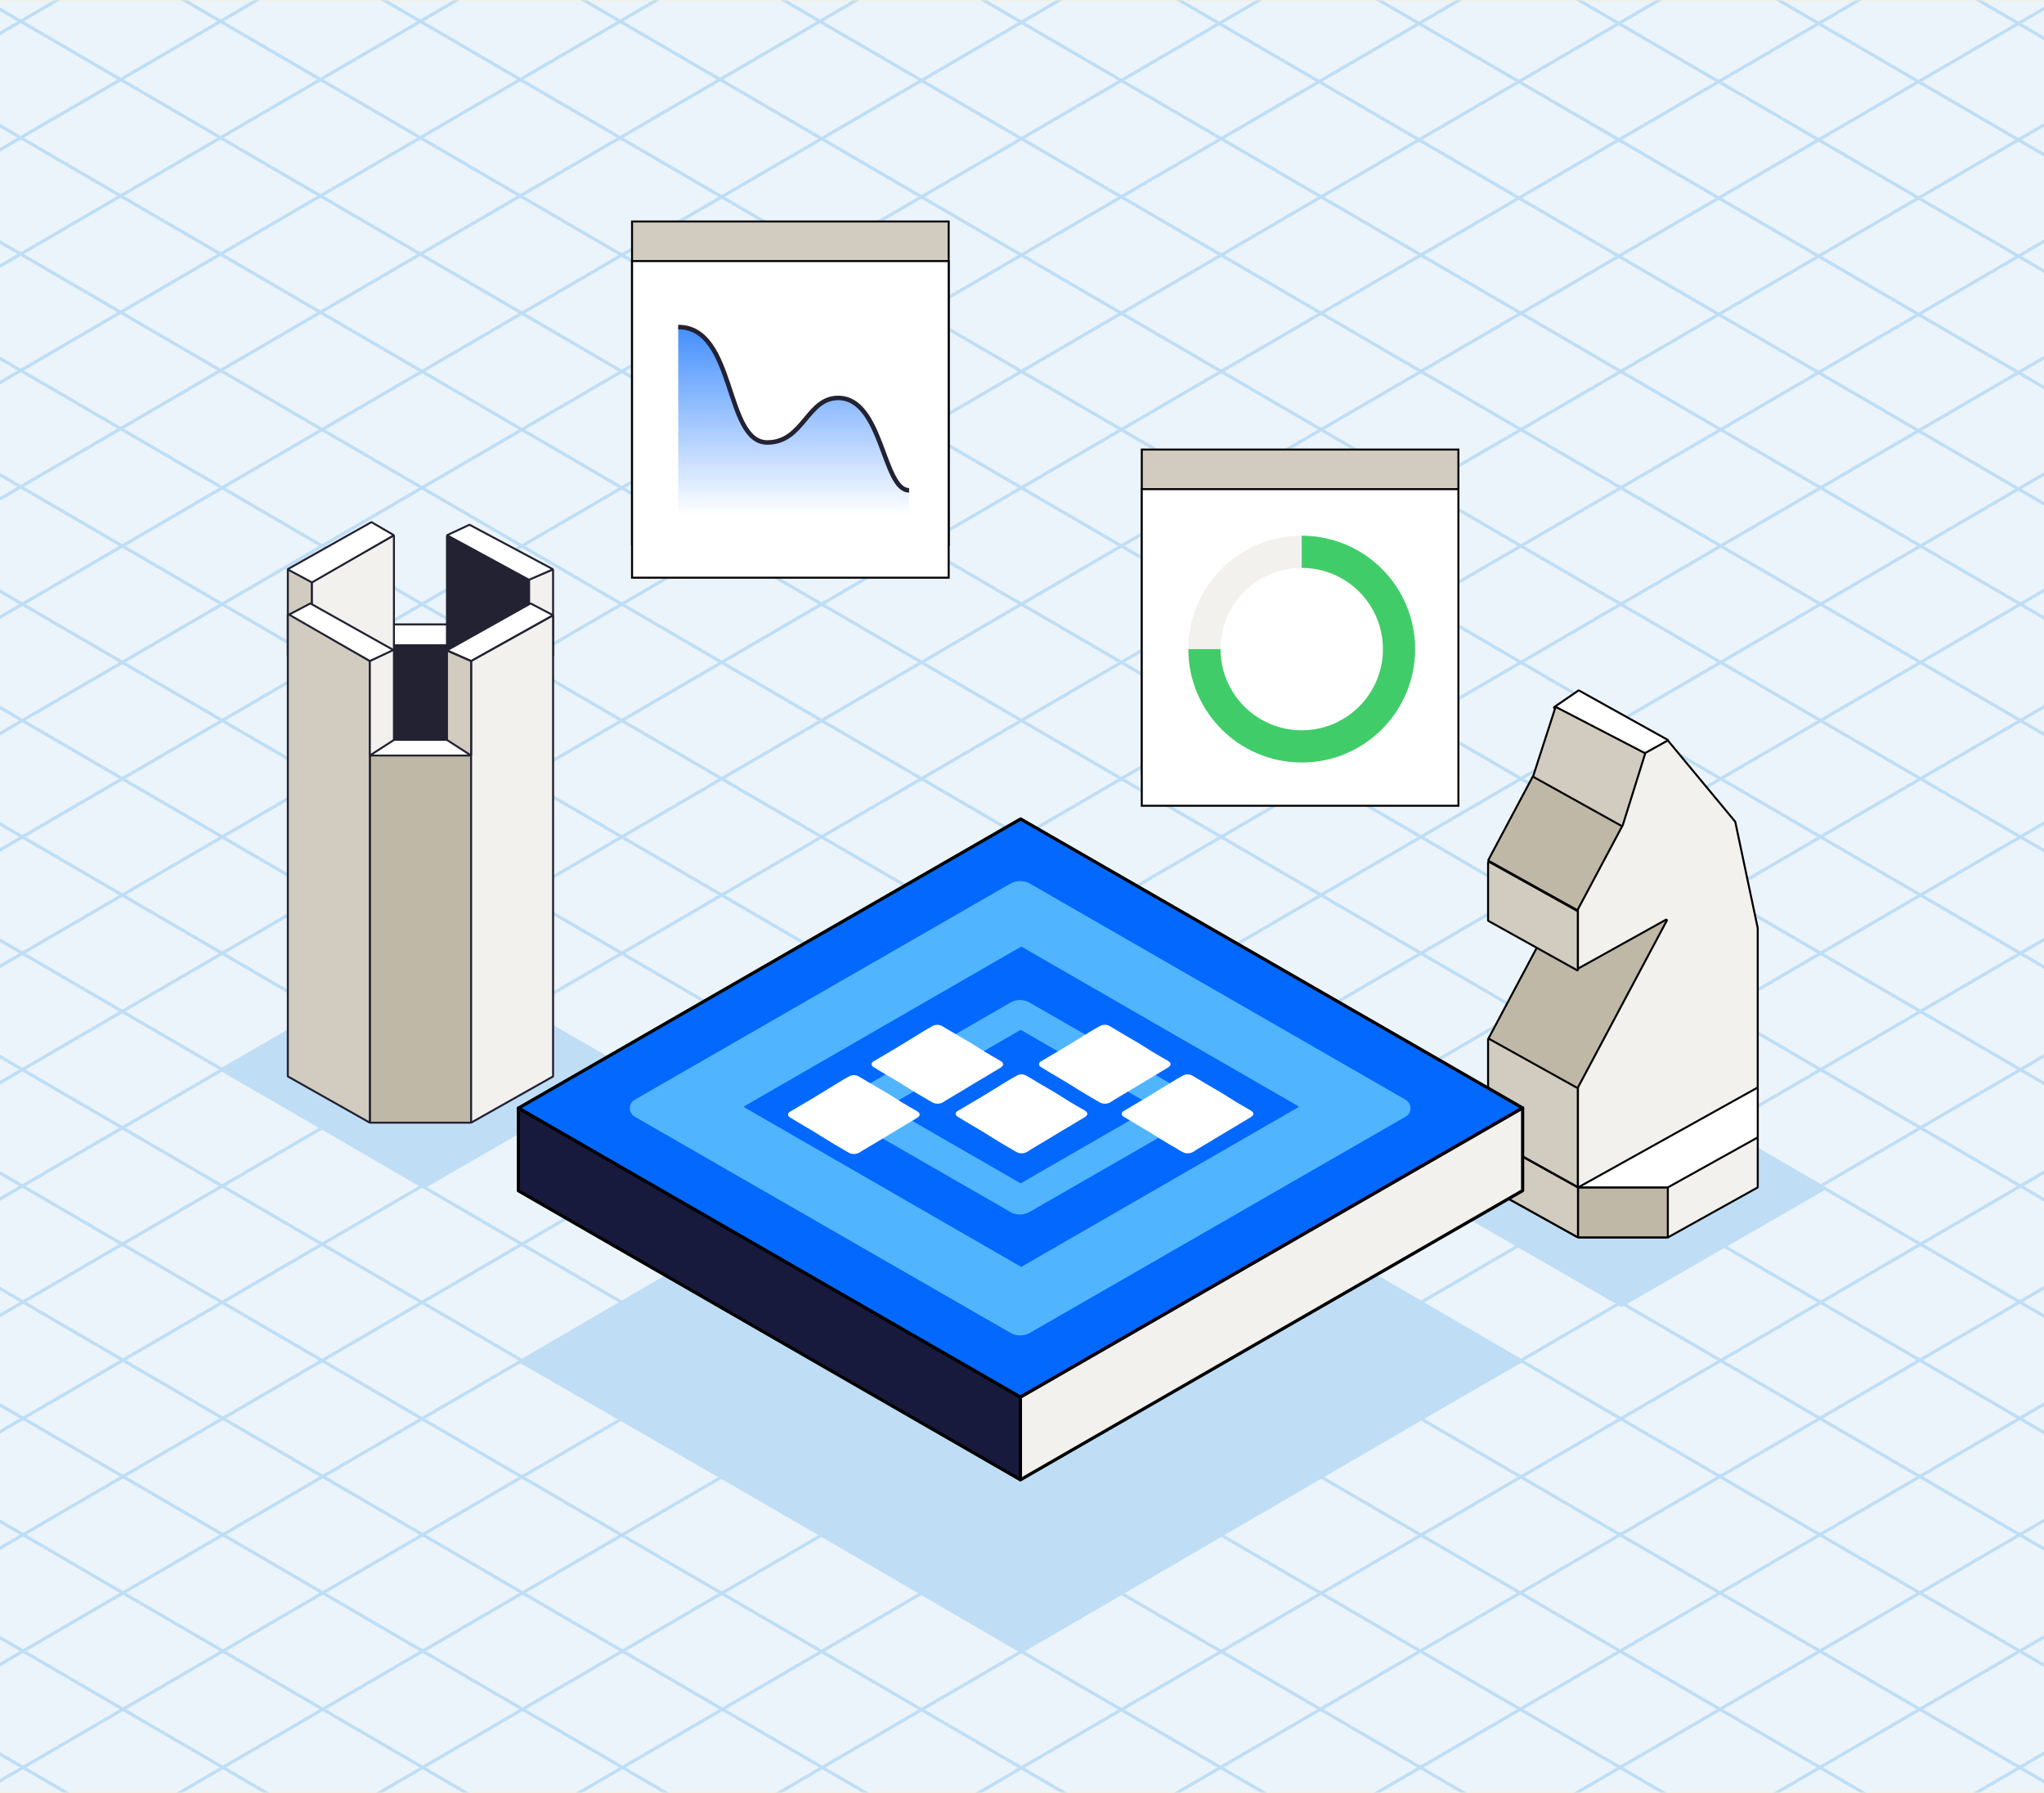 <?xml version="1.0" encoding="UTF-8"?> <svg xmlns="http://www.w3.org/2000/svg" width="635" height="557" viewBox="0 0 635 557" fill="none"><g clip-path="url(#clip0_1007_132853)"><rect width="635" height="557" fill="#FFEDC2"></rect><mask id="mask0_1007_132853" style="mask-type:alpha" maskUnits="userSpaceOnUse" x="-49" y="0" width="732" height="557"><rect x="-49" width="732" height="557" fill="#F2F1EE"></rect></mask><g mask="url(#mask0_1007_132853)"><path d="M-1 -7H636V564H-1V-7Z" fill="#EBF4FB"></path><path d="M439.754 369.19L503.806 332.294L567.834 369.172L503.781 406.068L439.754 369.19Z" fill="#BFDEF5"></path><path d="M67.809 332.303L131.861 295.406L195.889 332.284L131.837 369.18L67.809 332.303Z" fill="#BFDEF5"></path><path d="M-58.222 767.934L692.84 330.492" stroke="#BFDEF5"></path><path d="M-58.222 948.446L692.84 511.005" stroke="#BFDEF5"></path><path d="M-58.222 695.629L692.84 258.188" stroke="#BFDEF5"></path><path d="M-58.222 876.142L692.84 438.7" stroke="#BFDEF5"></path><path d="M-58.222 334.107L692.84 -103.334" stroke="#BFDEF5"></path><path d="M-58.222 152.746L692.84 -284.695" stroke="#BFDEF5"></path><path d="M-58.222 623.324L692.84 185.883" stroke="#BFDEF5"></path><path d="M-58.222 803.838L692.84 366.396" stroke="#BFDEF5"></path><path d="M-58.222 551.02L692.84 113.579" stroke="#BFDEF5"></path><path d="M-58.222 225.65L692.84 -211.791" stroke="#BFDEF5"></path><path d="M-58.222 44.289L692.84 -393.152" stroke="#BFDEF5"></path><path d="M-58.222 478.716L692.84 41.274" stroke="#BFDEF5"></path><path d="M-58.222 406.411L692.84 -31.03" stroke="#BFDEF5"></path><path d="M-58.222 370.26L692.84 -67.182" stroke="#BFDEF5"></path><path d="M-58.222 188.897L692.84 -248.544" stroke="#BFDEF5"></path><path d="M-58.222 731.781L692.84 294.34" stroke="#BFDEF5"></path><path d="M-58.222 912.294L692.84 474.853" stroke="#BFDEF5"></path><path d="M-58.222 659.477L692.84 222.035" stroke="#BFDEF5"></path><path d="M-58.222 839.99L692.84 402.549" stroke="#BFDEF5"></path><path d="M-58.222 261.803L692.84 -175.639" stroke="#BFDEF5"></path><path d="M-58.222 80.441L692.84 -357" stroke="#BFDEF5"></path><path d="M-58.222 587.172L692.84 149.73" stroke="#BFDEF5"></path><path d="M-58.222 514.868L692.84 77.427" stroke="#BFDEF5"></path><path d="M-58.222 442.563L692.84 5.122" stroke="#BFDEF5"></path><path d="M-58.222 297.955L692.84 -139.486" stroke="#BFDEF5"></path><path d="M-58.222 116.594L692.84 -320.848" stroke="#BFDEF5"></path><path d="M692.84 767.934L-58.222 330.492" stroke="#BFDEF5"></path><path d="M692.84 695.629L-58.222 258.188" stroke="#BFDEF5"></path><path d="M692.84 948.446L-58.222 511.005" stroke="#BFDEF5"></path><path d="M692.84 334.107L-58.222 -103.334" stroke="#BFDEF5"></path><path d="M692.84 117.908L-58.222 -319.533" stroke="#BFDEF5"></path><path d="M692.84 623.324L-58.222 185.883" stroke="#BFDEF5"></path><path d="M692.84 876.142L-58.222 438.7" stroke="#BFDEF5"></path><path d="M692.84 551.02L-58.222 113.579" stroke="#BFDEF5"></path><path d="M692.84 803.838L-58.222 366.396" stroke="#BFDEF5"></path><path d="M692.84 225.65L-58.222 -211.791" stroke="#BFDEF5"></path><path d="M692.84 9.451L-58.222 -427.99" stroke="#BFDEF5"></path><path d="M692.84 478.716L-58.222 41.274" stroke="#BFDEF5"></path><path d="M692.84 406.411L-58.222 -31.03" stroke="#BFDEF5"></path><path d="M692.84 190.212L-58.222 -247.229" stroke="#BFDEF5"></path><path d="M692.84 370.259L-58.222 -67.183" stroke="#BFDEF5"></path><path d="M692.84 154.06L-58.222 -283.382" stroke="#BFDEF5"></path><path d="M692.84 731.781L-58.222 294.34" stroke="#BFDEF5"></path><path d="M692.84 984.599L-58.222 547.157" stroke="#BFDEF5"></path><path d="M692.84 659.477L-58.222 222.035" stroke="#BFDEF5"></path><path d="M692.84 912.294L-58.222 474.853" stroke="#BFDEF5"></path><path d="M692.84 261.803L-58.222 -175.639" stroke="#BFDEF5"></path><path d="M692.84 45.603L-58.222 -391.838" stroke="#BFDEF5"></path><path d="M692.84 587.172L-58.222 149.73" stroke="#BFDEF5"></path><path d="M692.84 839.989L-58.222 402.548" stroke="#BFDEF5"></path><path d="M692.84 514.868L-58.222 77.427" stroke="#BFDEF5"></path><path d="M692.84 442.563L-58.222 5.122" stroke="#BFDEF5"></path><path d="M692.84 297.955L-58.222 -139.486" stroke="#BFDEF5"></path><path d="M692.84 81.756L-58.222 -355.686" stroke="#BFDEF5"></path></g><path fill-rule="evenodd" clip-rule="evenodd" d="M518.096 337.8C518.13 337.8 518.163 337.808 518.193 337.825L545.971 353.283C546.035 353.319 546.074 353.386 546.074 353.458V368.764C546.074 368.836 546.035 368.903 545.971 368.939L518.193 384.397C518.163 384.413 518.13 384.422 518.096 384.422H490.274C490.239 384.422 490.206 384.413 490.176 384.397L462.398 368.939C462.335 368.903 462.295 368.836 462.295 368.764V353.458C462.295 353.386 462.335 353.319 462.398 353.283L490.176 337.825C490.206 337.808 490.239 337.8 490.274 337.8H518.096Z" fill="#F2F1EE" stroke="black" stroke-width="0.62"></path><path d="M517.937 368.87H490.411C490.3 368.87 490.211 368.96 490.211 369.07V384.211C490.211 384.321 490.3 384.411 490.411 384.411H517.937C518.048 384.411 518.137 384.321 518.137 384.211V369.07C518.137 368.96 518.048 368.87 517.937 368.87Z" fill="#BFB8A6" stroke="black" stroke-width="0.62"></path><path fill-rule="evenodd" clip-rule="evenodd" d="M462.295 353.675C462.295 353.523 462.459 353.426 462.593 353.5L490.119 368.819C490.182 368.854 490.222 368.921 490.222 368.993V384.076C490.222 384.229 490.058 384.325 489.924 384.251L462.398 368.933C462.335 368.898 462.295 368.831 462.295 368.758V353.675Z" fill="#D1CCBF" stroke="black" stroke-width="0.62"></path><path fill-rule="evenodd" clip-rule="evenodd" d="M518.096 322.265C518.13 322.265 518.163 322.273 518.193 322.29L545.971 337.748C546.035 337.784 546.074 337.85 546.074 337.923V353.229C546.074 353.301 546.035 353.368 545.971 353.403L518.193 368.862C518.163 368.878 518.13 368.887 518.096 368.887H490.274C490.239 368.887 490.206 368.878 490.176 368.862L462.398 353.403C462.335 353.368 462.295 353.301 462.295 353.229V337.923C462.295 337.85 462.335 337.784 462.398 337.748L490.176 322.29C490.206 322.273 490.239 322.265 490.274 322.265H518.096Z" fill="white" stroke="black" stroke-width="0.62"></path><path fill-rule="evenodd" clip-rule="evenodd" d="M490.342 214.53C490.405 214.487 490.486 214.483 490.553 214.52L518.061 229.828C518.197 229.904 518.198 230.099 518.063 230.177L510.789 234.343C510.73 234.377 510.658 234.379 510.597 234.347L482.895 219.983C482.761 219.913 482.749 219.726 482.874 219.64L490.342 214.53Z" fill="white" stroke="black" stroke-width="0.62"></path><path fill-rule="evenodd" clip-rule="evenodd" d="M504.013 256.545C504.108 256.598 504.144 256.717 504.092 256.814L490.317 282.687C490.265 282.786 490.141 282.822 490.044 282.768L462.467 267.42C462.372 267.367 462.336 267.247 462.388 267.151L476.163 241.279C476.215 241.181 476.339 241.144 476.437 241.199L504.013 256.545Z" fill="#BFB8A6" stroke="black" stroke-width="0.62"></path><path fill-rule="evenodd" clip-rule="evenodd" d="M490.222 338.397L518.056 286.12C518.107 286.024 518.072 285.904 517.976 285.851L504.353 278.27C504.259 278.217 504.141 278.249 504.085 278.341L495.141 293.149C495.078 293.254 494.936 293.278 494.842 293.199L483.429 283.675C483.332 283.594 483.184 283.623 483.124 283.735L476.259 296.63L462.295 322.856" fill="#BFB8A6"></path><path d="M490.222 338.397L518.056 286.12C518.107 286.024 518.072 285.904 517.976 285.851L504.353 278.27C504.259 278.217 504.141 278.249 504.085 278.341L495.141 293.149C495.078 293.254 494.936 293.278 494.842 293.199L483.429 283.675C483.332 283.594 483.184 283.623 483.124 283.735L476.259 296.63L462.295 322.856" stroke="black" stroke-width="0.62"></path><path fill-rule="evenodd" clip-rule="evenodd" d="M490.222 338.218C490.222 338.145 490.182 338.078 490.119 338.043L462.593 322.725C462.459 322.651 462.295 322.747 462.295 322.9V353.144C462.295 353.217 462.335 353.284 462.398 353.319L489.924 368.637C490.058 368.712 490.222 368.615 490.222 368.463V338.218Z" fill="#D1CCBF" stroke="black" stroke-width="0.62"></path><path fill-rule="evenodd" clip-rule="evenodd" d="M483.2 219.808C483.238 219.69 483.372 219.635 483.482 219.692L511.22 234.076C511.307 234.12 511.348 234.221 511.319 234.314L504.254 256.591C504.216 256.711 504.077 256.766 503.966 256.705L476.398 241.363C476.314 241.317 476.275 241.218 476.305 241.127L483.2 219.808Z" fill="#D1CCBF" stroke="black" stroke-width="0.62"></path><path fill-rule="evenodd" clip-rule="evenodd" d="M489.924 301.411C490.058 301.486 490.222 301.389 490.222 301.237V283.24C490.222 283.167 490.182 283.1 490.119 283.065L462.593 267.746C462.459 267.671 462.295 267.768 462.295 267.92V285.918C462.295 285.991 462.335 286.058 462.398 286.093L489.924 301.411Z" fill="#D1CCBF" stroke="black" stroke-width="0.62"></path><path fill-rule="evenodd" clip-rule="evenodd" d="M518.243 230.156C518.182 230.082 518.076 230.062 517.992 230.109L511.225 233.875C511.18 233.9 511.147 233.942 511.132 233.99L504.179 256.235C504.176 256.247 504.171 256.259 504.165 256.27L490.234 282.435C490.219 282.464 490.211 282.497 490.211 282.529V300.594C490.211 300.746 490.375 300.843 490.508 300.769L517.545 285.723C517.719 285.626 517.912 285.816 517.818 285.992L490.234 337.799C490.219 337.828 490.211 337.86 490.211 337.893V368.584C490.211 368.737 490.375 368.833 490.508 368.759L545.961 337.9C546.024 337.865 546.063 337.798 546.063 337.725V288.328C546.063 288.314 546.062 288.3 546.059 288.286L539.092 255.331C539.085 255.299 539.071 255.269 539.05 255.244L518.243 230.156Z" fill="#F2F1EE" stroke="black" stroke-width="0.62"></path><path d="M114.991 200.495H146.255C146.31 200.495 146.355 200.45 146.355 200.395V194.077C146.355 194.022 146.31 193.977 146.255 193.977H114.991C114.936 193.977 114.891 194.022 114.891 194.077V200.395C114.891 200.45 114.936 200.495 114.991 200.495Z" fill="white" stroke="#222233" stroke-width="0.62"></path><path d="M114.991 200.495H146.255C146.31 200.495 146.355 200.54 146.355 200.595V347.046C146.355 347.101 146.31 347.145 146.255 347.145H114.991C114.936 347.145 114.891 347.101 114.891 347.045V200.595C114.891 200.54 114.936 200.495 114.991 200.495Z" fill="#222233" stroke="#222233" stroke-width="0.62"></path><path d="M114.991 232.27H146.255C146.31 232.27 146.355 232.314 146.355 232.37V348.675C146.355 348.73 146.31 348.775 146.255 348.775H114.991C114.936 348.775 114.891 348.73 114.891 348.675V232.37C114.891 232.314 114.936 232.27 114.991 232.27Z" fill="#BFB8A6" stroke="#222233" stroke-width="0.62"></path><path fill-rule="evenodd" clip-rule="evenodd" d="M171.826 203.568C171.826 203.608 171.803 203.643 171.767 203.659L164.476 206.949C164.409 206.979 164.334 206.931 164.334 206.858V180.042C164.334 180.002 164.359 179.965 164.396 179.95L171.688 176.926C171.753 176.898 171.826 176.947 171.826 177.018V203.568Z" fill="#F2F1EE" stroke="#222233" stroke-width="0.62"></path><path fill-rule="evenodd" clip-rule="evenodd" d="M89.419 203.568C89.419 203.608 89.442 203.643 89.478 203.659L96.77 206.949C96.836 206.979 96.911 206.931 96.911 206.858V180.042C96.911 180.002 96.886 179.965 96.849 179.95L89.558 176.926C89.492 176.898 89.419 176.947 89.419 177.018V203.568Z" fill="#D1CCBF" stroke="#222233" stroke-width="0.62"></path><path fill-rule="evenodd" clip-rule="evenodd" d="M139.011 166.357C138.944 166.32 138.863 166.369 138.863 166.445V221.52C138.863 221.594 138.939 221.642 139.006 221.611L164.277 209.798C164.312 209.781 164.334 209.746 164.334 209.707V180.186C164.334 180.149 164.314 180.116 164.282 180.098L139.011 166.357Z" fill="#222233" stroke="#222233" stroke-width="0.62"></path><path fill-rule="evenodd" clip-rule="evenodd" d="M122.233 166.361C122.299 166.323 122.382 166.371 122.382 166.448V221.52C122.382 221.594 122.306 221.642 122.24 221.611L96.969 209.798C96.933 209.781 96.911 209.746 96.911 209.707V180.739C96.911 180.703 96.93 180.67 96.962 180.652L122.233 166.361Z" fill="#F2F1EE" stroke="#222233" stroke-width="0.62"></path><path fill-rule="evenodd" clip-rule="evenodd" d="M139.037 201.926C138.965 201.966 138.97 202.071 139.045 202.104L146.309 205.363C146.338 205.376 146.371 205.375 146.399 205.359L171.665 191.225C171.734 191.186 171.733 191.086 171.663 191.049L164.882 187.485C164.852 187.469 164.816 187.47 164.787 187.487L139.037 201.926Z" fill="white" stroke="#222233" stroke-width="0.62"></path><path fill-rule="evenodd" clip-rule="evenodd" d="M122.209 201.926C122.28 201.966 122.276 202.071 122.201 202.104L114.936 205.363C114.907 205.376 114.874 205.375 114.846 205.359L89.58 191.225C89.511 191.186 89.512 191.086 89.582 191.049L96.363 187.485C96.393 187.469 96.429 187.47 96.459 187.487L122.209 201.926Z" fill="white" stroke="#222233" stroke-width="0.62"></path><path fill-rule="evenodd" clip-rule="evenodd" d="M146.355 348.604C146.355 348.681 146.437 348.729 146.504 348.691L171.775 334.435C171.806 334.417 171.826 334.384 171.826 334.348V191.351C171.826 191.275 171.744 191.226 171.677 191.264L146.406 205.355C146.375 205.373 146.355 205.406 146.355 205.443V348.604Z" fill="#F2F1EE" stroke="#222233" stroke-width="0.62"></path><path fill-rule="evenodd" clip-rule="evenodd" d="M114.89 348.604C114.89 348.681 114.808 348.729 114.741 348.691L89.47 334.435C89.439 334.417 89.419 334.384 89.419 334.348V190.892C89.419 190.815 89.502 190.767 89.569 190.805L114.84 205.355C114.871 205.373 114.89 205.406 114.89 205.442V348.604Z" fill="#D1CCBF" stroke="#222233" stroke-width="0.62"></path><path fill-rule="evenodd" clip-rule="evenodd" d="M146.355 234.576C146.355 234.644 146.288 234.692 146.224 234.671L138.932 232.292C138.891 232.279 138.863 232.241 138.863 232.197V202.278C138.863 202.206 138.937 202.157 139.003 202.186L146.295 205.358C146.331 205.374 146.355 205.41 146.355 205.449V234.576Z" fill="#D1CCBF" stroke="#222233" stroke-width="0.62"></path><path fill-rule="evenodd" clip-rule="evenodd" d="M114.89 234.561C114.89 234.633 114.964 234.682 115.03 234.653L122.322 231.481C122.358 231.465 122.382 231.429 122.382 231.389L122.382 202.005C122.382 201.932 122.306 201.884 122.239 201.915L114.948 205.357C114.913 205.373 114.89 205.409 114.89 205.447V234.561Z" fill="#F2F1EE" stroke="#222233" stroke-width="0.62"></path><path fill-rule="evenodd" clip-rule="evenodd" d="M138.75 229.825C138.77 229.825 138.789 229.831 138.805 229.841L146.07 234.53C146.153 234.584 146.115 234.714 146.015 234.714H134.369H126.877H115.23C115.131 234.714 115.092 234.584 115.176 234.53L122.441 229.841C122.457 229.831 122.476 229.825 122.495 229.825H126.877H134.369H138.75Z" fill="white"></path><path d="M115.176 234.53L115.008 234.269L115.176 234.53ZM138.805 229.841L138.637 230.102L138.805 229.841ZM122.441 229.841L122.273 229.581L122.441 229.841ZM146.07 234.53L146.238 234.269H146.238L146.07 234.53ZM145.901 234.79L138.637 230.102L138.973 229.581L146.238 234.269L145.901 234.79ZM134.369 234.404H146.015V235.024H134.369V234.404ZM134.369 235.024H126.877V234.404H134.369V235.024ZM126.877 235.024H115.23V234.404H126.877V235.024ZM115.008 234.269L122.273 229.581L122.609 230.102L115.344 234.79L115.008 234.269ZM122.495 229.515H126.877V230.135H122.495V229.515ZM126.877 229.515H134.369V230.135H126.877V229.515ZM138.75 230.135H134.369V229.515H138.75V230.135ZM115.23 235.024C114.822 235.024 114.665 234.491 115.008 234.269L115.344 234.79C115.52 234.676 115.44 234.404 115.23 234.404V235.024ZM138.637 230.102C138.671 230.124 138.71 230.135 138.75 230.135V229.515C138.829 229.515 138.907 229.538 138.973 229.581L138.637 230.102ZM122.273 229.581C122.339 229.538 122.416 229.515 122.495 229.515V230.135C122.536 230.135 122.575 230.124 122.609 230.102L122.273 229.581ZM146.238 234.269C146.581 234.491 146.424 235.024 146.015 235.024V234.404C145.806 234.404 145.725 234.676 145.901 234.79L146.238 234.269Z" fill="#222233"></path><path fill-rule="evenodd" clip-rule="evenodd" d="M139.038 166.371C138.966 166.332 138.969 166.228 139.043 166.193L145.81 163.039C145.839 163.026 145.872 163.026 145.9 163.041L171.643 176.771C171.717 176.81 171.713 176.917 171.636 176.951L164.379 180.107C164.351 180.12 164.319 180.118 164.292 180.104L139.038 166.371Z" fill="white" stroke="#222233" stroke-width="0.62"></path><path fill-rule="evenodd" clip-rule="evenodd" d="M122.233 166.363C122.299 166.324 122.3 166.228 122.233 166.189L115.44 162.232C115.409 162.214 115.371 162.213 115.34 162.231L89.485 176.779C89.416 176.817 89.417 176.917 89.487 176.954L96.862 180.915C96.893 180.931 96.93 180.931 96.96 180.914L122.233 166.363Z" fill="white" stroke="#222233" stroke-width="0.62"></path><path d="M161.051 423.157L317.069 333.318L473.027 423.112L317.008 512.95L161.051 423.157Z" fill="#BFDEF5"></path><path d="M161.051 344.259L317.069 254.421L473.027 344.214L317.008 434.053L161.051 344.259Z" fill="#0368FE" stroke="black" stroke-width="0.994" stroke-linecap="round" stroke-linejoin="round"></path><path d="M197.17 346.866C195.165 345.712 195.165 342.819 197.17 341.665L313.878 274.515C315.73 273.449 318.01 273.449 319.862 274.514L436.522 341.63C438.527 342.783 438.527 345.677 436.522 346.83L319.814 413.981C317.961 415.047 315.682 415.047 313.829 413.981L197.17 346.866Z" fill="#50B5FE"></path><path d="M197.334 346.937C195.329 345.784 195.329 342.89 197.334 341.737L314.042 274.586C315.894 273.52 318.174 273.52 320.026 274.586L436.685 341.701C438.691 342.855 438.691 345.748 436.686 346.902L319.978 414.052C318.125 415.118 315.846 415.118 313.993 414.053L197.334 346.937Z" fill="#50B5FE"></path><g filter="url(#filter0_f_1007_132853)"><path d="M231.231 344.009C231.097 343.932 231.097 343.739 231.231 343.662L317.188 294.117C317.25 294.082 317.326 294.082 317.388 294.117L403.312 343.637C403.446 343.714 403.446 343.907 403.312 343.984L317.355 393.528C317.293 393.564 317.217 393.564 317.155 393.528L231.231 344.009Z" fill="#0368FE"></path></g><path d="M261.887 346.599C259.882 345.446 259.882 342.552 261.887 341.398L313.898 311.473C315.75 310.407 318.03 310.407 319.882 311.472L371.87 341.381C373.875 342.535 373.875 345.428 371.87 346.582L319.859 376.508C318.007 377.574 315.727 377.574 313.875 376.508L261.887 346.599Z" fill="#50B5FE"></path><g filter="url(#filter1_f_1007_132853)"><path d="M276.01 343.966C275.877 343.889 275.877 343.696 276.01 343.619L316.99 319.999C317.052 319.963 317.128 319.963 317.19 319.999L358.154 343.607C358.288 343.684 358.288 343.877 358.154 343.954L317.174 367.574C317.112 367.61 317.036 367.61 316.974 367.574L276.01 343.966Z" fill="#0368FE"></path></g><path d="M317.424 358.279C316.31 358.354 315.484 357.703 314.626 357.216C312.628 356.093 310.678 354.899 308.723 353.706C307.519 352.974 306.342 352.202 305.138 351.464C304.013 350.787 302.863 350.146 301.733 349.459C300.311 348.611 298.883 347.779 297.471 346.891C297.298 346.808 297.153 346.681 297.054 346.525C296.954 346.368 296.904 346.188 296.908 346.006C296.913 345.823 296.972 345.646 297.079 345.494C297.186 345.342 297.337 345.221 297.513 345.146C300.023 343.642 302.57 342.167 305.084 340.668C306.608 339.755 308.105 338.807 309.624 337.885C311.755 336.601 313.817 335.252 316.017 334.079C316.483 333.85 317.007 333.746 317.531 333.776C318.056 333.806 318.562 333.969 318.995 334.249C321.467 335.698 323.892 337.218 326.396 338.622C328.372 339.735 330.248 341.019 332.187 342.192C333.732 343.13 335.309 344.028 336.881 344.925C338.037 345.582 338.112 346.38 336.982 347.067C334.052 348.847 331.121 350.577 328.154 352.352C325.586 353.891 323.039 355.466 320.444 356.965C319.517 357.537 318.67 358.344 317.424 358.279Z" fill="white"></path><path d="M369.008 358.279C367.894 358.354 367.068 357.703 366.211 357.216C364.213 356.093 362.263 354.899 360.307 353.706C359.103 352.974 357.926 352.202 356.722 351.464C355.518 350.727 354.447 350.146 353.317 349.459C351.895 348.611 350.467 347.779 349.055 346.891C348.882 346.808 348.738 346.681 348.638 346.525C348.539 346.368 348.488 346.188 348.493 346.006C348.497 345.823 348.556 345.646 348.663 345.494C348.77 345.342 348.921 345.221 349.098 345.146C351.607 343.642 354.154 342.167 356.668 340.668C358.192 339.755 359.689 338.807 361.208 337.885C363.339 336.601 365.401 335.252 367.601 334.079C368.067 333.85 368.591 333.746 369.115 333.776C369.64 333.806 370.146 333.969 370.579 334.249C373.052 335.698 375.476 337.218 377.98 338.622C379.956 339.735 381.832 341.019 383.771 342.192C385.316 343.13 386.893 344.028 388.465 344.925C389.621 345.582 389.696 346.38 388.566 347.067C385.636 348.847 382.706 350.577 379.738 352.352C377.17 353.891 374.623 355.466 372.029 356.965C371.112 357.537 370.254 358.344 369.008 358.279Z" fill="white"></path><path d="M343.297 342.864C342.184 342.939 341.358 342.288 340.5 341.801C338.502 340.678 336.552 339.484 334.597 338.291C333.387 337.559 332.215 336.786 331.011 336.049C329.887 335.372 328.736 334.73 327.607 334.043C326.184 333.196 324.751 332.364 323.344 331.471C323.171 331.389 323.026 331.263 322.927 331.107C322.827 330.95 322.776 330.771 322.781 330.588C322.785 330.406 322.844 330.229 322.952 330.077C323.059 329.925 323.21 329.805 323.387 329.731C325.896 328.227 328.438 326.752 330.958 325.253C332.482 324.34 333.979 323.392 335.492 322.47C337.623 321.186 339.69 319.837 341.885 318.664C342.352 318.435 342.875 318.33 343.4 318.361C343.924 318.391 344.43 318.554 344.864 318.834C347.33 320.283 349.76 321.803 352.259 323.207C354.241 324.32 356.111 325.604 358.055 326.777C359.6 327.715 361.172 328.613 362.749 329.51C363.9 330.167 363.975 330.965 362.85 331.652C359.92 333.432 356.963 335.162 354.022 336.937C351.454 338.476 348.907 340.051 346.313 341.55C345.386 342.122 344.544 342.949 343.297 342.864Z" fill="white"></path><path d="M291.287 342.864C290.173 342.939 289.347 342.288 288.489 341.801C286.492 340.678 284.542 339.484 282.586 338.291C281.377 337.559 280.205 336.787 279.001 336.049C277.876 335.372 276.726 334.731 275.596 334.044C274.174 333.196 272.74 332.364 271.334 331.471C271.161 331.389 271.016 331.263 270.916 331.107C270.816 330.95 270.765 330.771 270.77 330.588C270.774 330.406 270.834 330.229 270.941 330.077C271.049 329.925 271.199 329.805 271.376 329.731C273.886 328.227 276.427 326.752 278.947 325.253C280.471 324.34 281.968 323.392 283.481 322.47C285.612 321.186 287.68 319.837 289.875 318.664C290.347 318.439 290.876 318.34 291.404 318.378C291.932 318.416 292.438 318.589 292.869 318.879C295.336 320.309 297.765 321.828 300.253 323.232C302.235 324.345 304.105 325.629 306.05 326.802C307.595 327.74 309.167 328.638 310.744 329.535C311.895 330.192 311.969 330.99 310.845 331.677C307.915 333.457 304.958 335.187 302.017 336.962C299.449 338.502 296.902 340.076 294.307 341.575C293.375 342.122 292.533 342.949 291.287 342.864Z" fill="white"></path><path d="M265.339 358.495C264.221 358.575 263.4 357.918 262.537 357.437C260.544 356.308 258.594 355.12 256.634 353.926C255.43 353.199 254.258 352.422 253.048 351.69C251.929 351.008 250.778 350.366 249.649 349.684C248.226 348.842 246.793 348.009 245.387 347.117C245.214 347.033 245.07 346.906 244.971 346.749C244.872 346.592 244.822 346.412 244.827 346.23C244.832 346.047 244.892 345.87 244.999 345.718C245.107 345.566 245.258 345.446 245.435 345.371C247.944 343.867 250.485 342.398 253 340.893C254.524 339.986 256.021 339.033 257.539 338.115C259.671 336.827 261.738 335.478 263.933 334.309C264.399 334.081 264.922 333.976 265.447 334.006C265.972 334.036 266.478 334.2 266.911 334.48C269.389 335.929 271.818 337.433 274.317 338.847C276.277 339.941 278.169 341.239 280.108 342.418C281.659 343.351 283.23 344.253 284.802 345.146C285.958 345.808 286.033 346.6 284.909 347.287C281.978 349.067 279.048 350.797 276.08 352.577C273.512 354.117 270.966 355.691 268.371 357.191C267.428 357.732 266.581 358.54 265.339 358.495Z" fill="white"></path><path d="M161.051 344.26V369.926L317.008 459.719V434.053L161.051 344.26Z" fill="#181A3D" stroke="black" stroke-width="0.994" stroke-linecap="round" stroke-linejoin="round"></path><path d="M473.031 344.214V369.88L317.012 459.718V434.052L473.031 344.214Z" fill="#F2F1EE" stroke="black" stroke-width="0.994" stroke-linecap="round" stroke-linejoin="round"></path><path d="M354.709 240.076V139.661H453.074V240.076H354.709Z" fill="#D1CCBF" stroke="black" stroke-width="0.62"></path><path d="M354.709 250.323V151.957H453.074V250.323H354.709Z" fill="white" stroke="black" stroke-width="0.62"></path><circle cx="404.403" cy="201.652" r="30.227" fill="white" stroke="#F2F1EE" stroke-width="10"></circle><path d="M374.177 201.652C374.177 218.346 387.71 231.879 404.403 231.879C421.097 231.879 434.63 218.346 434.63 201.652C434.63 184.958 421.097 171.425 404.403 171.425" stroke="#40CD69" stroke-width="10"></path><path d="M196.355 169.223V68.809H294.72V169.223H196.355Z" fill="#D1CCBF" stroke="black" stroke-width="0.62"></path><path d="M196.355 179.47V81.105H294.72V179.47H196.355Z" fill="white" stroke="black" stroke-width="0.62"></path><path d="M260.395 123.627C274.228 123.627 274.228 152.317 282.425 152.317V160.002H210.7V101.598C228.631 101.598 225.045 137.46 238.365 137.46C249.636 137.46 250.661 123.627 260.395 123.627Z" fill="url(#paint0_linear_1007_132853)"></path><path d="M282.425 152.317C274.228 152.317 274.228 123.627 260.395 123.627C250.661 123.627 249.636 137.46 238.365 137.46C225.045 137.46 228.631 101.598 210.7 101.598" stroke="#222233" stroke-width="1.4"></path></g><defs><filter id="filter0_f_1007_132853" x="207.131" y="270.091" width="220.282" height="147.465" filterUnits="userSpaceOnUse" color-interpolation-filters="sRGB"><feFlood flood-opacity="0" result="BackgroundImageFix"></feFlood><feBlend mode="normal" in="SourceGraphic" in2="BackgroundImageFix" result="shape"></feBlend><feGaussianBlur stdDeviation="12" result="effect1_foregroundBlur_1007_132853"></feGaussianBlur></filter><filter id="filter1_f_1007_132853" x="251.91" y="295.973" width="130.344" height="95.628" filterUnits="userSpaceOnUse" color-interpolation-filters="sRGB"><feFlood flood-opacity="0" result="BackgroundImageFix"></feFlood><feBlend mode="normal" in="SourceGraphic" in2="BackgroundImageFix" result="shape"></feBlend><feGaussianBlur stdDeviation="12" result="effect1_foregroundBlur_1007_132853"></feGaussianBlur></filter><linearGradient id="paint0_linear_1007_132853" x1="246.562" y1="81.617" x2="246.562" y2="160.002" gradientUnits="userSpaceOnUse"><stop stop-color="#0368FE"></stop><stop offset="1" stop-color="#0368FE" stop-opacity="0"></stop></linearGradient><clipPath id="clip0_1007_132853"><rect width="635" height="557" fill="white"></rect></clipPath></defs></svg> 